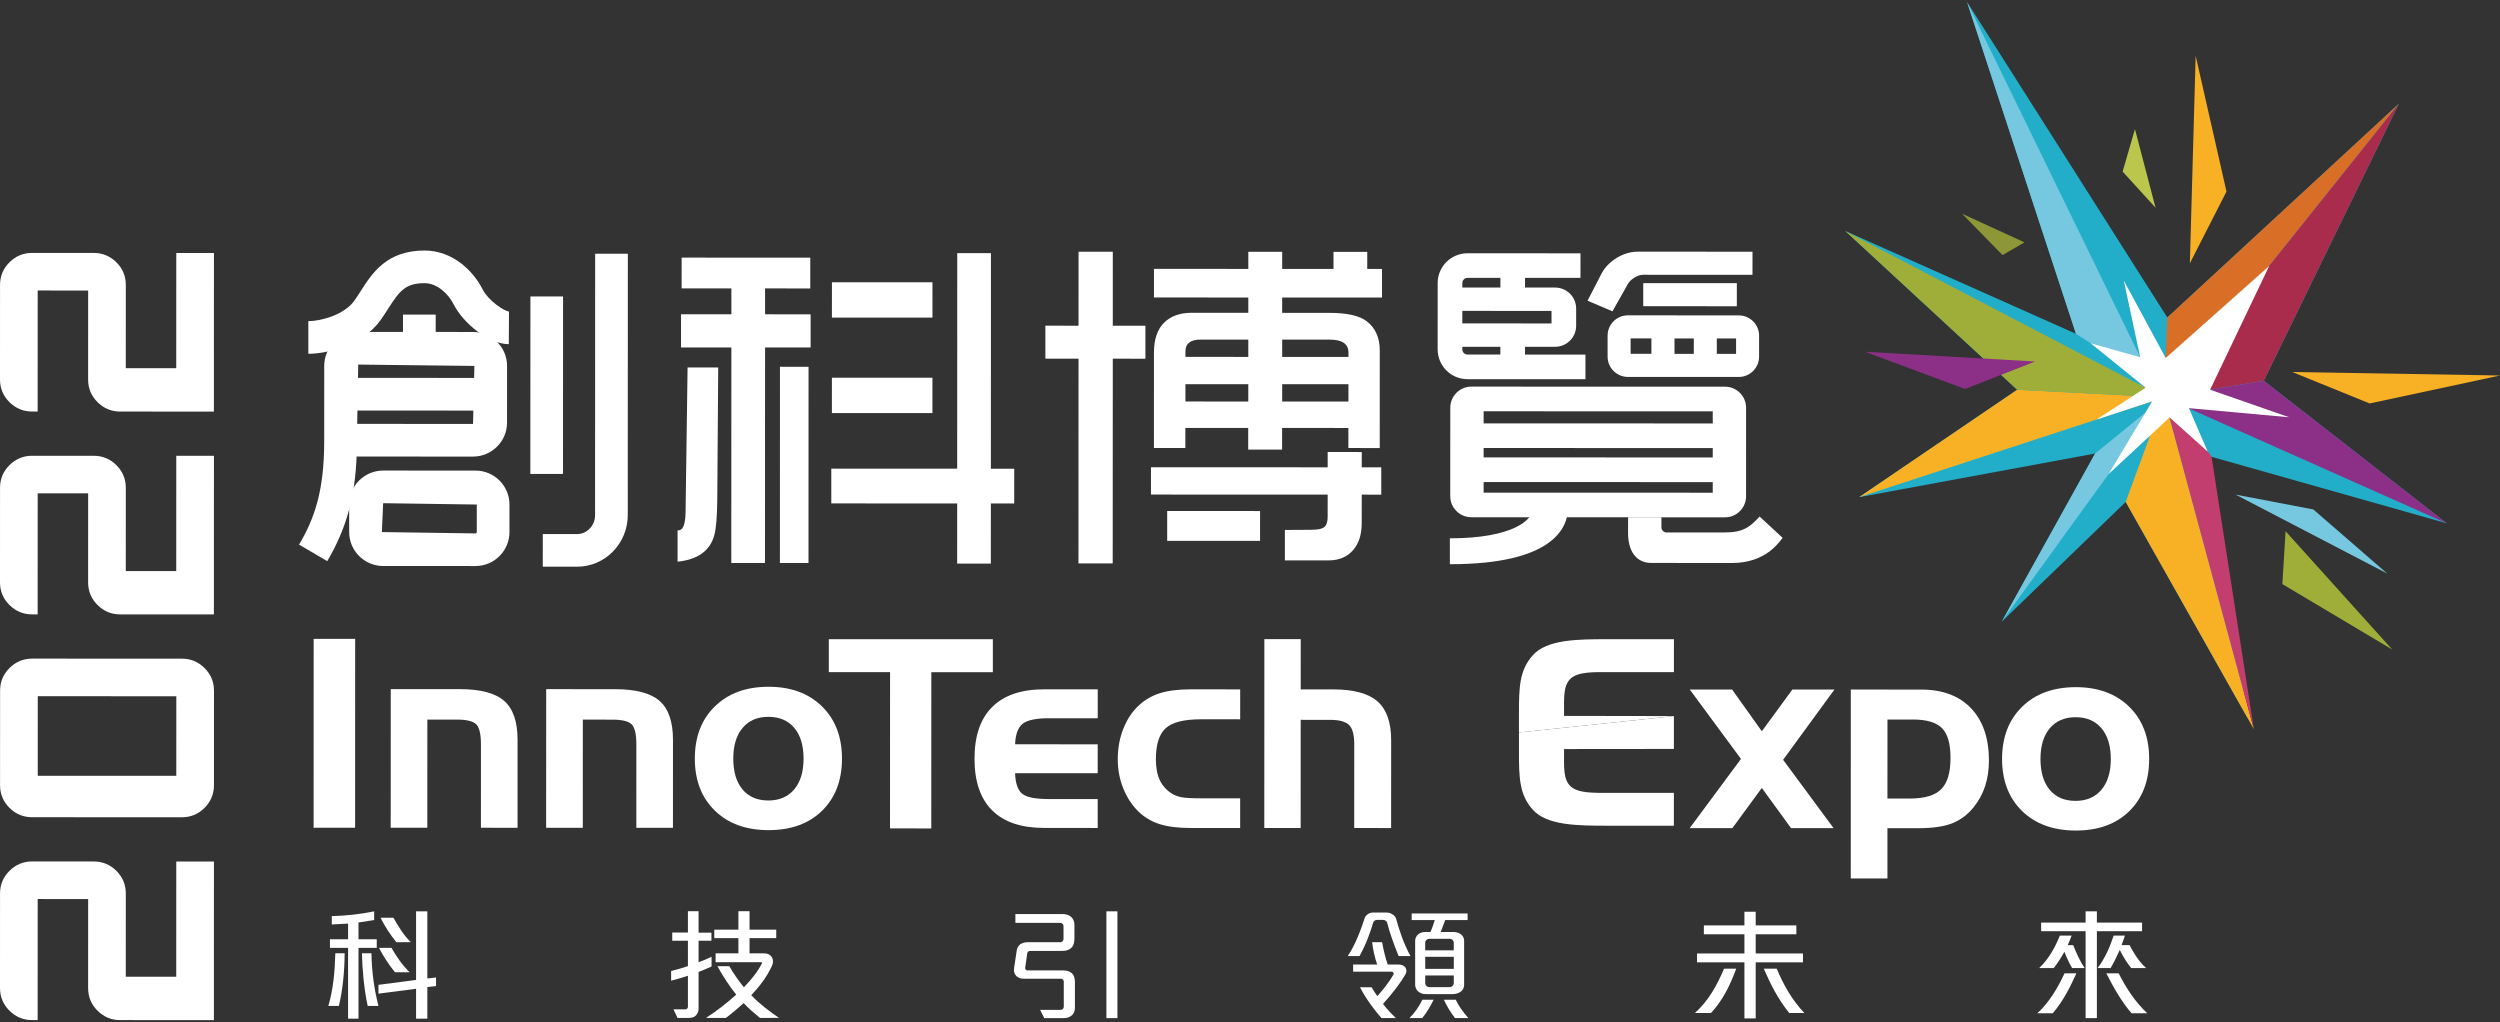 <?xml version="1.0" encoding="utf-8"?>
<!-- Generator: Adobe Illustrator 14.0.0, SVG Export Plug-In . SVG Version: 6.00 Build 43363)  -->
<!DOCTYPE svg PUBLIC "-//W3C//DTD SVG 1.1//EN" "http://www.w3.org/Graphics/SVG/1.1/DTD/svg11.dtd">
<svg version="1.1" id="Layer_1" xmlns="http://www.w3.org/2000/svg" xmlns:xlink="http://www.w3.org/1999/xlink" x="0px" y="0px"
	 width="181px" height="74px" viewBox="0 0 181 74" enable-background="new 0 0 181 74" xml:space="preserve">
<rect x="0" y="0" width="181" height="74" fill="#333333" stroke="none"/>
<path fill="#FFFFFF" d="M49.056,40.665l0-2.269h0.062c0.328,0,0.499-0.427,0.517-1.278l0.146-10.514l2.217,0.001l-0.067,9.55
	c-0.012,1.249-0.084,2.11-0.213,2.584C51.412,39.874,50.522,40.514,49.056,40.665 M49.307,25.155l0-2.401l3.645,0.001l0-1.874
	L49.35,20.88l0.001-2.228l9.313,0.003l0,2.228l-3.273-0.001l0,1.873l3.298,0.001l0,2.401h-3.298L55.384,40.76h-2.438l0.005-15.604
	L49.307,25.155z M56.465,40.761l0.004-14.207l2.07,0.001l-0.004,14.207L56.465,40.761z M60.186,36.448l0-2.519l9.114,0.003
	l0.005-15.604h2.439L71.74,33.934h1.69l-0.001,2.519l-1.69-0.001l-0.001,4.351h-2.439L69.3,36.45L60.186,36.448z M60.231,22.994
	l0.001-2.559l7.279,0.002l-0.001,2.559L60.231,22.994z M60.229,29.905l0.001-2.559l7.279,0.002l-0.001,2.559L60.229,29.905z"/>
<path fill="#FFFFFF" d="M75.686,25.968l0-2.388l2.4,0.001l0.002-5.355l2.479,0.001l-0.001,5.354l2.361,0.001l0,2.388l-2.361-0.001
	L80.56,40.792l-2.479-0.001l0.005-14.823H75.686 M83.331,35.806l0-1.977l12.793,0.004v-1.107l2.467,0.001v1.107l1.413,0.001v1.977
	l-1.414-0.001l-0.001,2.034c0,0.72-0.149,1.305-0.446,1.753c-0.44,0.65-1.092,0.976-1.953,0.975h-3.164v-2.205l1.938-0.011
	c0.545,0,0.884-0.101,1.013-0.301c0.101-0.16,0.146-0.375,0.146-0.648l0.001-1.597L83.331,35.806z M83.544,32.433l0.002-6.911
	c0-0.959,0.249-1.686,0.751-2.178c0.485-0.465,1.139-0.697,1.965-0.697l4.116,0.001v-1.108l-6.831-0.002v-2.071l6.831,0.002l0-1.238
	h2.453l-0.001,1.239l3.715,0.001l0.001-1.238l2.443,0.001l-0.001,1.238h1.071l-0.001,2.071l-7.229-0.002v1.108l3.399,0.001
	c1.284,0,2.191,0.202,2.719,0.605c0.634,0.486,0.948,1.192,0.948,2.124l-0.002,7.059l-2.27-0.001l0.001-1.452l-4.799-0.002
	l-0.001,1.57l-2.453-0.001l0-1.57l-4.551-0.001l0,1.453L83.544,32.433z M84.504,39.158l0-2.161l6.725,0.002l-0.001,2.161
	L84.504,39.158z M85.826,25.838l4.551,0.002l0-1.253l-3.444-0.001c-0.736-0.001-1.108,0.283-1.108,0.855V25.838z M85.825,29.068
	l4.551,0.002l0-1.254l-4.551-0.002L85.825,29.068z M92.83,25.84l4.799,0.002v-0.316c0-0.628-0.454-0.937-1.37-0.938h-3.428
	L92.83,25.84z M92.83,29.07l4.798,0.002v-1.254l-4.798-0.002V29.07z"/>
<path fill="#FFFFFF" d="M23.694,40.627l-2.041-1.194c1.092-1.859,1.818-3.839,1.819-7.467l0.002-5.477
	c0-1.355,1.104-2.457,2.46-2.457l8.316,0.003c1.357,0,2.461,1.103,2.461,2.458l-0.001,4.105c0,1.356-1.105,2.459-2.463,2.459
	l-8.429-0.003C25.696,36.055,25.056,38.308,23.694,40.627 M25.861,30.689l8.387,0.003l0.099-4.199l-8.413-0.098L25.861,30.689z"/>
<polyline fill="#FFFFFF" points="35.155,29.726 24.648,29.722 24.649,27.358 35.155,27.361 35.155,29.726 "/>
<path fill="#FFFFFF" d="M34.424,40.981l-6.686-0.002c-1.354-0.001-2.458-1.104-2.458-2.459l0-1.996c0-1.357,1.105-2.456,2.459-2.455
	l6.686,0.001c1.359,0.001,2.461,1.101,2.46,2.458l0,1.995C36.885,39.879,35.782,40.981,34.424,40.981 M27.74,36.431l-0.093,2.091
	l6.778,0.097c0.05,0,0.094-0.044,0.094-0.095l0.001-1.996L27.74,36.431z"/>
<polyline fill="#FFFFFF" points="31.543,25.118 29.176,25.118 29.177,22.775 31.544,22.776 31.543,25.118 "/>
<polyline fill="#FFFFFF" points="40.762,34.315 38.397,34.314 38.401,21.464 40.766,21.464 40.762,34.315 "/>
<path fill="#FFFFFF" d="M41.783,41.029l-2.486-0.001l0.001-2.363l2.485,0.001c0.719,0,1.3-0.614,1.3-1.371l0.006-18.923h2.366
	L45.45,37.296C45.449,39.354,43.803,41.03,41.783,41.029"/>
<path fill="#FFFFFF" d="M22.324,25.614l0-2.362c0.917,0,2.6-0.468,3.318-1.465c0.167-0.234,0.32-0.475,0.473-0.712
	c0.838-1.31,1.884-2.938,4.627-2.937c2.061,0,3.556,1.521,4.206,2.826c0.397,0.781,1.533,1.557,1.902,1.591l-0.012,2.364
	c-1.459,0-3.312-1.529-4-2.896c-0.371-0.734-1.181-1.522-2.097-1.522c-1.394-0.001-1.815,0.565-2.638,1.849
	c-0.174,0.27-0.349,0.544-0.538,0.81C26.181,25.104,23.529,25.615,22.324,25.614"/>
<polyline fill="#FFFFFF" points="25.71,59.927 22.706,59.926 22.709,46.252 25.714,46.253 25.71,59.927 "/>
<path fill="#FFFFFF" d="M28.29,49.892l4.986,0.001c1.508,0.001,2.586,0.285,3.229,0.853c0.646,0.567,0.967,1.51,0.967,2.822
	l-0.001,6.363l-2.652-0.001l0.001-6.036c0-0.75-0.115-1.237-0.348-1.461c-0.233-0.223-0.699-0.335-1.4-0.335H30.94l-0.002,7.831
	l-2.651-0.001L28.29,49.892"/>
<path fill="#FFFFFF" d="M39.544,49.895l4.986,0.002c1.506,0.001,2.582,0.285,3.227,0.852c0.646,0.568,0.967,1.51,0.967,2.822
	l-0.002,6.364l-2.651-0.001l0.002-6.036c0-0.751-0.114-1.237-0.347-1.461c-0.232-0.224-0.7-0.335-1.401-0.335l-2.128-0.001
	l-0.002,7.831h-2.654L39.544,49.895"/>
<path fill="#FFFFFF" d="M60.959,54.925c0,1.575-0.481,2.832-1.44,3.771c-0.958,0.939-2.251,1.407-3.875,1.406
	c-1.624,0-2.92-0.471-3.887-1.411c-0.969-0.944-1.452-2.202-1.451-3.77c0-1.576,0.483-2.837,1.454-3.781
	c0.966-0.945,2.264-1.419,3.887-1.418c1.614,0,2.899,0.474,3.864,1.421C60.476,52.088,60.959,53.35,60.959,54.925 M53.09,54.923
	c0,0.952,0.222,1.697,0.667,2.232c0.448,0.533,1.07,0.8,1.872,0.8c0.794,0,1.415-0.266,1.869-0.799
	c0.454-0.534,0.68-1.279,0.68-2.232c0-0.956-0.225-1.697-0.673-2.228c-0.449-0.532-1.075-0.798-1.873-0.798
	c-0.796,0-1.417,0.268-1.867,0.801C53.313,53.233,53.09,53.974,53.09,54.923z"/>
<path fill="#FFFFFF" d="M75.604,59.942c-1.662,0-2.92-0.423-3.772-1.271c-0.852-0.846-1.277-2.094-1.277-3.742
	c0-1.651,0.426-2.901,1.285-3.749c0.854-0.85,2.113-1.274,3.767-1.274l3.869,0.002l0,2.093l-3.507-0.001
	c-0.961-0.001-1.608,0.137-1.94,0.408c-0.331,0.271-0.511,0.767-0.535,1.478l5.981,0.002l-0.001,2.093l-5.981-0.001
	c0.023,0.72,0.191,1.213,0.498,1.475c0.306,0.265,0.96,0.396,1.958,0.397h3.525v2.093L75.604,59.942"/>
<path fill="#FFFFFF" d="M86.97,57.798l2.818,0.001v2.147l-3.598-0.001c-0.914,0-1.661-0.095-2.25-0.284
	c-0.586-0.19-1.095-0.494-1.529-0.917c-0.463-0.458-0.83-1.016-1.092-1.68c-0.263-0.66-0.394-1.36-0.393-2.096
	c0-0.776,0.127-1.5,0.39-2.173c0.261-0.673,0.624-1.236,1.098-1.688c0.44-0.421,0.958-0.728,1.549-0.915
	c0.591-0.189,1.333-0.283,2.23-0.283l3.597,0.001l-0.001,2.167l-2.818-0.001c-1.248,0-2.105,0.214-2.577,0.646
	c-0.47,0.431-0.708,1.18-0.708,2.248c0,0.611,0.094,1.12,0.288,1.523c0.192,0.405,0.49,0.729,0.894,0.978
	c0.196,0.119,0.431,0.202,0.694,0.252C85.822,57.773,86.292,57.798,86.97,57.798"/>
<path fill="#FFFFFF" d="M91.54,46.273h2.633l-0.001,3.638l2.354,0.001c1.476,0.001,2.544,0.29,3.206,0.87
	c0.66,0.579,0.988,1.515,0.988,2.805l-0.002,6.363l-2.672-0.001l0.002-6.057c0.001-0.688-0.123-1.156-0.375-1.402
	c-0.252-0.249-0.714-0.373-1.392-0.373l-2.111-0.001l-0.002,7.832l-2.633-0.001L91.54,46.273"/>
<path fill="#FFFFFF" d="M109.972,53.03c0,0,0-0.98,0-1.311c-0.005-2.022,0.048-3.19,0.985-4.259
	c1.023-1.172,3.258-1.182,5.458-1.181l4.777,0.001l-0.001,2.382l-4.721-0.002c-1.04,0-2.236-0.04-2.765,0.48
	c-0.531,0.522-0.467,1.302-0.468,2.691l7.952,0.013"/>
<path fill="#FFFFFF" d="M121.19,51.846l-0.001,2.377l-7.952,0.008c0,1.389-0.064,2.169,0.467,2.691
	c0.528,0.52,1.725,0.481,2.764,0.482l4.721,0.001v2.378l-4.777-0.001c-2.2-0.001-4.435-0.011-5.458-1.181
	c-0.937-1.072-0.988-2.236-0.981-4.26c0-0.328,0-1.312,0-1.312"/>
<polyline fill="#FFFFFF" points="126.046,54.945 122.338,49.92 125.404,49.921 127.556,52.944 129.768,49.922 132.813,49.923 
	129.097,55.01 132.753,59.959 129.674,59.959 127.555,57.047 125.423,59.957 122.335,59.956 126.046,54.945 "/>
<path fill="#FFFFFF" d="M133.998,49.924l5.108,0.001c1.54,0.001,2.743,0.454,3.603,1.359c0.858,0.905,1.29,2.166,1.29,3.785
	c0,0.666-0.091,1.272-0.27,1.827c-0.179,0.556-0.452,1.063-0.817,1.521c-0.436,0.552-0.959,0.946-1.564,1.187
	c-0.61,0.238-1.415,0.357-2.419,0.357l-2.278-0.001V63.6l-2.656-0.001L133.998,49.924 M136.654,52.092l-0.004,5.721l1.618,0.001
	c1.075,0,1.834-0.229,2.278-0.679c0.448-0.453,0.672-1.206,0.672-2.26c0-1.018-0.203-1.735-0.614-2.153
	c-0.406-0.42-1.116-0.63-2.129-0.63H136.654z"/>
<path fill="#FFFFFF" d="M155.599,54.953c0,1.575-0.478,2.832-1.437,3.771c-0.958,0.939-2.249,1.408-3.872,1.407
	c-1.626-0.001-2.925-0.472-3.893-1.413c-0.962-0.943-1.447-2.2-1.447-3.769c0-1.575,0.485-2.836,1.452-3.781
	s2.266-1.418,3.893-1.418c1.605,0,2.896,0.475,3.863,1.421C155.121,52.117,155.603,53.378,155.599,54.953 M147.73,54.951
	c0,0.953,0.224,1.698,0.668,2.232c0.448,0.533,1.07,0.8,1.871,0.8c0.797,0,1.415-0.266,1.867-0.798
	c0.457-0.535,0.686-1.28,0.686-2.232c0-0.957-0.229-1.698-0.677-2.228c-0.448-0.533-1.075-0.798-1.871-0.799
	c-0.797,0-1.416,0.268-1.872,0.801C147.958,53.262,147.73,54.003,147.73,54.951z"/>
<polyline fill="#FFFFFF" points="64.441,48.664 60.006,48.663 60.006,46.276 71.882,46.279 71.882,48.666 67.428,48.665 
	67.424,59.979 64.437,59.978 64.441,48.664 "/>
<path fill="#FFFFFF" d="M114.786,27.455l-8.544-0.003c-1.191-0.001-2.156-0.967-2.156-2.156l0.002-4.806
	c0-1.188,0.966-2.153,2.157-2.153l8.182,0.003l-0.001,1.78l-8.182-0.002c-0.203,0-0.37,0.172-0.37,0.372l-0.002,4.806
	c0,0.201,0.167,0.374,0.37,0.374l8.545,0.003L114.786,27.455"/>
<path fill="#FFFFFF" d="M112.588,25.108l-7.613-0.002l0.001-1.691l7.354,0.002v-0.906l-7.354-0.003l0.001-1.691l7.612,0.002
	c0.843,0,1.525,0.683,1.525,1.524l-0.001,1.242C114.113,24.428,113.431,25.108,112.588,25.108"/>
<polyline fill="#FFFFFF" points="110.412,21.667 108.628,21.666 108.629,19.263 110.412,19.264 110.412,21.667 "/>
<polyline fill="#FFFFFF" points="121.234,26.35 119.562,26.35 119.562,23.944 121.235,23.944 121.234,26.35 "/>
<polyline fill="#FFFFFF" points="124.297,26.261 122.631,26.261 122.632,23.854 124.298,23.854 124.297,26.261 "/>
<polyline fill="#FFFFFF" points="110.41,26.62 108.626,26.619 108.627,24.032 110.411,24.033 110.41,26.62 "/>
<path fill="#FFFFFF" d="M116.742,22.539l-1.804-0.768l1.022-1.978c0.467-0.897,1.579-1.571,2.589-1.571l8.332,0.002l-0.001,1.671
	l-7.924-0.002c-0.378-0.001-0.924,0.331-1.1,0.671L116.742,22.539"/>
<polyline fill="#FFFFFF" points="125.747,22.172 118.97,22.17 118.971,20.499 125.747,20.501 125.747,22.172 "/>
<path fill="#FFFFFF" d="M125.887,27.292l-8.029-0.002c-0.81-0.001-1.468-0.66-1.468-1.471l0.001-1.521
	c0-0.811,0.658-1.467,1.468-1.467l8.029,0.003c0.809,0,1.471,0.656,1.47,1.467v1.521C127.357,26.633,126.695,27.292,125.887,27.292
	 M118.057,25.617l7.635,0.002v-1.115l-7.635-0.002V25.617z"/>
<polyline fill="#FFFFFF" points="124.708,32.44 107.035,32.436 107.036,30.653 124.708,30.658 124.708,32.44 "/>
<polyline fill="#FFFFFF" points="124.707,34.906 107.034,34.9 107.035,33.115 124.707,33.121 124.707,34.906 "/>
<path fill="#FFFFFF" d="M124.897,27.997l-18.368-0.006c-0.844,0-1.528,0.688-1.528,1.525l-0.003,6.406
	c0,0.841,0.686,1.526,1.528,1.526l18.368,0.006c0.838,0.001,1.521-0.685,1.521-1.525l0.002-6.407
	C126.419,28.685,125.735,27.997,124.897,27.997 M124.002,35.672l-16.588-0.005l0.001-5.89l16.589,0.005L124.002,35.672z"/>
<path fill="#FFFFFF" d="M104.971,40.849v-1.874c4.602,0.002,6.106-1.383,5.985-2.228l2.572,0.001
	C113.528,38.271,112.354,40.851,104.971,40.849"/>
<polyline fill="#FFFFFF" points="120.285,37.026 120.285,37.454 117.872,37.453 117.873,37.025 120.285,37.026 "/>
<path fill="#FFFFFF" d="M129.062,38.941c-0.248,0.299-1.21,1.82-3.654,1.82l-5.839-0.003c-1.188,0-1.697-0.963-1.696-2.154v-1.151
	l2.413,0.001v0.725c0,0.202,0.171,0.371,0.371,0.371l4.156,0.002c1.425,0,1.872-0.395,2.582-1.155L129.062,38.941"/>
<path fill="#FFFFFF" d="M9.577,50.408l3.189,0.001l-0.002,5.76l-3.189-0.001l-6.843-0.002l0.002-5.761L9.577,50.408 M0.689,48.364
	c-0.454,0.452-0.683,0.998-0.683,1.635v0.406l-0.001,2.858v0.043l-0.001,3.139v0.406c0,0.637,0.229,1.182,0.682,1.637
	c0.455,0.451,1,0.678,1.638,0.679H2.73l6.843,0.002l3.189,0.001h0.407c0.637,0,1.183-0.226,1.638-0.677
	c0.454-0.455,0.683-1,0.683-1.637V56.45l0.001-3.106v-0.075l0.001-2.858v-0.406c0-0.637-0.228-1.183-0.682-1.636
	c-0.455-0.453-1.001-0.681-1.637-0.681h-0.408l-3.189-0.001l-6.843-0.002H2.327C1.69,47.685,1.145,47.911,0.689,48.364z"/>
<path fill="#FFFFFF" d="M0.685,63.05c-0.454,0.453-0.682,0.997-0.683,1.634v0.405L0,71.132v0.404c0,0.637,0.228,1.184,0.682,1.635
	c0.455,0.453,1,0.682,1.637,0.682h0.407l0.003-8.763l3.653,0.001L6.38,71.134l0,0.404c0,0.637,0.227,1.184,0.681,1.635
	c0.454,0.454,1,0.682,1.638,0.682h0.406l3.653,0.001l2.727,0.001l0.003-8.763V65.06l0.001-2.686l-2.727-0.001l-0.001,2.686v0.034
	l-0.001,5.624l-3.654-0.001l0.002-5.624v-0.405c0-0.637-0.225-1.182-0.68-1.635c-0.456-0.453-1.003-0.681-1.639-0.681H6.47H6.383
	l-3.653-0.002H2.322C1.685,62.369,1.14,62.597,0.685,63.05"/>
<path fill="#FFFFFF" d="M0.685,33.678c-0.454,0.453-0.682,0.997-0.683,1.634v0.405L0,41.759v0.405c0,0.637,0.228,1.184,0.682,1.635
	c0.455,0.453,1,0.682,1.637,0.682h0.407l0.003-8.763l3.653,0.002L6.38,41.761l0,0.405c0,0.637,0.227,1.184,0.681,1.635
	c0.454,0.454,1,0.682,1.638,0.682h0.406l3.653,0.001l2.727,0.001l0.003-8.763v-0.034l0.001-2.686l-2.727-0.001l-0.001,2.686v0.035
	l-0.001,5.623l-3.654-0.001l0.002-5.623v-0.406c0-0.637-0.225-1.181-0.68-1.635C7.973,33.227,7.426,33,6.79,32.999H6.383
	l-3.653-0.001H2.322C1.685,32.998,1.14,33.225,0.685,33.678"/>
<path fill="#FFFFFF" d="M0.685,18.991c-0.454,0.453-0.682,0.998-0.683,1.635v0.405L0,27.073v0.405c0,0.637,0.228,1.184,0.682,1.635
	c0.455,0.453,1,0.681,1.637,0.682h0.407l0.003-8.763l3.653,0.001L6.38,27.076l0,0.404c0,0.637,0.227,1.184,0.681,1.635
	c0.454,0.453,1,0.681,1.638,0.682h0.406l3.653,0.001l2.727,0.001l0.003-8.763v-0.034l0.001-2.687h-2.727l-0.001,2.686v0.034
	l-0.001,5.624l-3.654-0.001l0.002-5.624v-0.406c0-0.636-0.225-1.181-0.68-1.634c-0.456-0.453-1.003-0.681-1.639-0.681H6.47
	l-0.087-0.001H2.729l-0.407-0.001C1.685,18.312,1.14,18.539,0.685,18.991"/>
<g>
	<polygon fill="#22AEC9" points="173.674,7.513 156.914,22.988 142.414,0.144 150.299,24.167 133.605,16.728 146.044,28.219 
		134.604,35.993 151.687,32.834 144.931,45.004 153.902,36.339 162.718,51.977 159.99,33.038 177.141,37.887 163.897,27.569 	"/>
	<polygon fill="#D96E27" points="156.914,22.988 173.674,7.513 156.682,28.771 	"/>
	<polygon fill="#A92C4D" points="163.897,27.569 173.674,7.513 156.682,28.771 	"/>
	<polygon fill="#8C2F87" points="163.897,27.569 177.141,37.887 156.682,28.771 	"/>
	<polygon fill="#F8B124" points="156.682,28.771 163.179,52.794 153.902,36.339 	"/>
	<polygon fill="#75C8DF" points="150.299,24.167 142.414,0.144 155.875,27.76 	"/>
	<polygon fill="#F8B124" points="158.546,19.065 158.966,4.04 161.197,13.868 	"/>
	<polygon fill="#75C8DF" points="172.836,41.525 161.854,35.809 167.482,36.883 	"/>
	<polygon fill="#75C8DF" points="151.687,32.834 144.931,45.004 156.682,28.771 	"/>
	<polygon fill="#F8B124" points="156.682,28.771 134.604,35.993 146.044,28.219 	"/>
	<polygon fill="#9FAE39" points="156.682,28.771 133.605,16.728 146.044,28.219 	"/>
	<polygon fill="#8D9738" points="142.054,15.474 144.982,18.466 146.572,17.548 	"/>
	<polygon fill="#F8B124" points="165.959,26.933 171.562,29.21 181,27.186 	"/>
	<polygon fill="#BBC64C" points="154.57,9.35 153.678,12.422 156.063,15.04 	"/>
	<polygon fill="#9FAE39" points="165.475,38.459 165.244,42.289 173.197,47.026 	"/>
	<polygon fill="#8C2F87" points="147.346,26.173 135.021,25.466 142.267,28.162 	"/>
	<polygon fill="#C13E6E" points="160.114,33.041 163.179,52.794 156.682,28.771 	"/>
	<polygon fill="#FFFFFF" points="156.796,25.922 153.763,20.313 154.951,25.865 151.364,24.854 155.346,28.072 151.798,30.368 
		155.822,29.051 152.662,34.325 157.078,30.22 159.839,32.698 158.479,29.55 165.743,30.212 160.012,28.216 164.286,19.261 	"/>
</g>
<g>
	<g>
		<path fill="#FFFFFF" d="M24.536,72.828h-0.763c0.354-1.197,0.47-2.492,0.505-3.813h0.674
			C24.944,70.318,24.82,71.622,24.536,72.828z M25.955,68.624v5.127h-0.754v-5.127h-1.313v-0.62h1.313v-1.136
			c-0.337,0.018-0.798,0.044-1.18,0.063v-0.604c1.056-0.026,2.084-0.142,3.069-0.346v0.63c-0.311,0.053-0.869,0.142-1.135,0.177
			v1.216h1.322v0.62H25.955z M26.62,72.828c-0.275-1.286-0.39-2.688-0.417-3.813h0.691c0.018,1.339,0.195,2.599,0.506,3.813H26.62z
			 M30.939,71.463v2.288h-0.816v-2.164l-2.723,0.354v-0.639l2.723-0.354v-4.967h0.816v4.86l0.63-0.071v0.621L30.939,71.463z
			 M28.598,70.39c-0.443-0.532-0.833-1.145-1.162-1.766h0.905c0.355,0.621,0.772,1.233,1.313,1.766H28.598z M28.696,68.216
			c-0.453-0.559-0.843-1.161-1.144-1.773h0.931c0.328,0.586,0.736,1.26,1.259,1.773H28.696z"/>
		<path fill="#FFFFFF" d="M50.577,70.371v2.652c0,0.204-0.071,0.381-0.204,0.506c-0.115,0.106-0.275,0.168-0.488,0.168h-0.833
			l-0.293-0.621h0.86c0.106,0,0.186-0.079,0.186-0.177v-2.253c-0.346,0.115-0.851,0.266-1.215,0.354v-0.7
			c0.373-0.089,0.958-0.257,1.215-0.354V68.11H48.67v-0.595h1.135v-1.543h0.772v1.552h0.931v0.586h-0.931v1.552
			c0.292-0.098,0.639-0.248,0.94-0.391v0.701C51.251,70.097,50.896,70.247,50.577,70.371z M55.021,73.697
			c-0.399-0.328-0.816-0.683-1.18-1.073c-0.426,0.382-0.843,0.745-1.286,1.073h-1.437c0.745-0.487,1.481-1.046,2.182-1.685
			c-0.515-0.656-0.967-1.34-1.357-2.058h0.86c0.301,0.522,0.656,1.037,1.055,1.525c0.541-0.56,0.976-1.091,1.295-1.712
			c0.036-0.054,0.009-0.106-0.035-0.106H51.81v-0.639h1.65v-1.1h-1.747v-0.612h1.747v-1.339h0.807v1.339H56.2v0.612h-1.933v1.1
			h1.038c0.284,0,0.488,0.115,0.585,0.293c0.098,0.168,0.106,0.39,0,0.611c-0.39,0.834-0.852,1.429-1.499,2.129
			c0.603,0.63,1.331,1.18,2.013,1.641H55.021z"/>
		<path fill="#FFFFFF" d="M77.638,73.476c-0.142,0.151-0.373,0.239-0.639,0.239h-1.393l-0.301-0.603h1.481
			c0.133,0,0.231-0.089,0.231-0.23v-1.818c0-0.106-0.098-0.204-0.195-0.204h-2.705c-0.213,0-0.408-0.071-0.532-0.195
			c-0.133-0.133-0.204-0.328-0.168-0.559l0.195-1.295c0.035-0.239,0.16-0.399,0.328-0.488c0.133-0.07,0.301-0.106,0.479-0.106h2.35
			c0.133,0,0.23-0.115,0.23-0.239v-0.931c0-0.115-0.097-0.23-0.239-0.23h-3.246v-0.639h3.441c0.249,0,0.461,0.079,0.612,0.222
			c0.142,0.133,0.222,0.328,0.222,0.567v0.976c0,0.257-0.053,0.47-0.168,0.621c-0.151,0.177-0.381,0.283-0.718,0.283H74.56
			c-0.08,0-0.168,0.071-0.186,0.16l-0.151,1.064c-0.018,0.106,0.071,0.186,0.168,0.186h2.563c0.293,0,0.506,0.071,0.657,0.213
			c0.142,0.134,0.213,0.346,0.213,0.639v1.862C77.824,73.174,77.762,73.352,77.638,73.476z M80.104,73.715v-7.733h0.798v7.733
			H80.104z"/>
		<path fill="#FFFFFF" d="M123.875,73.343h-1.162c1.021-0.922,1.614-2.058,2.111-3.211h0.878
			C125.285,71.268,124.762,72.385,123.875,73.343z M127.112,69.671v4.063h-0.816v-4.063h-3.432v-0.639h3.432V67.64h-2.936v-0.639
			h2.936v-0.993h0.816v0.993h2.944v0.639h-2.944v1.393h3.424v0.639H127.112z M129.543,73.343c-0.808-0.993-1.357-2.084-1.846-3.211
			h0.94c0.471,1.145,1.108,2.271,1.996,3.211H129.543z"/>
		<path fill="#FFFFFF" d="M148.621,73.36h-1.117c0.824-0.745,1.472-1.818,1.969-2.892h0.86
			C149.872,71.48,149.375,72.474,148.621,73.36z M150.022,70.088c-0.213-0.354-0.417-0.808-0.559-1.18
			c-0.222,0.399-0.479,0.807-0.771,1.18h-1.056c0.718-0.683,1.152-1.508,1.499-2.351h0.852c-0.08,0.23-0.187,0.461-0.284,0.691
			h0.399c0.222,0.568,0.479,1.145,0.824,1.659H150.022z M151.814,67.418v6.297h-0.816v-6.297h-3.22v-0.621h3.22v-0.815h0.816v0.815
			h3.272v0.621H151.814z M154.298,70.088c-0.302-0.373-0.612-0.869-0.825-1.313c-0.204,0.452-0.426,0.904-0.665,1.313h-0.94
			c0.541-0.719,0.887-1.525,1.162-2.351h0.815c-0.053,0.187-0.168,0.488-0.248,0.691h0.585c0.293,0.568,0.675,1.198,1.197,1.659
			H154.298z M154.324,73.36c-0.763-0.887-1.322-1.907-1.827-2.892h0.896c0.515,1.029,1.171,2.049,2.066,2.892H154.324z"/>
		<path fill="#FFFFFF" d="M105.345,73.71c-0.29-0.36-0.624-0.911-0.807-1.328h0.861c0.188,0.412,0.536,0.919,0.914,1.328H105.345z
			 M102.045,73.71c0.369-0.369,0.711-0.854,0.934-1.328h0.816c-0.216,0.428-0.499,0.943-0.829,1.328H102.045z M100.019,73.71
			c-0.484-0.546-1.133-1.405-1.554-2.231h0.839c0.09,0.161,0.265,0.431,0.369,0.574l0.048,0.065l0.055-0.061
			c0.341-0.381,0.81-0.972,1.104-1.486c0.029-0.052,0.027-0.11-0.004-0.155c-0.03-0.044-0.084-0.069-0.144-0.069h-2.765v-0.515
			h1.746l-0.028-0.074c-0.131-0.338-0.294-1.081-0.344-1.545h0.722c0.086,0.492,0.261,1.226,0.397,1.582l0.015,0.037h0.78
			c0.231,0,0.417,0.085,0.508,0.231c0.088,0.146,0.084,0.314-0.011,0.484c-0.337,0.589-0.902,1.336-1.593,2.101l-0.029,0.032
			l0.025,0.034c0.22,0.302,0.611,0.717,0.909,0.995H100.019z M103.229,71.975c-0.227,0-0.432-0.076-0.578-0.215
			c-0.124-0.128-0.194-0.296-0.194-0.472v-3.176c0-0.182,0.085-0.355,0.231-0.478c0.133-0.101,0.292-0.155,0.461-0.155h0.414
			l0.017-0.035c0.096-0.209,0.208-0.539,0.274-0.758l0.021-0.071h-1.67v-0.478h4.05v0.478h-1.624l-0.014,0.04
			c-0.06,0.176-0.181,0.498-0.281,0.749l-0.03,0.075h0.956c0.194,0,0.371,0.058,0.512,0.165c0.148,0.114,0.229,0.28,0.229,0.468
			v3.212c0,0.181-0.085,0.347-0.24,0.468c-0.146,0.114-0.364,0.183-0.582,0.183H103.229z M103.186,71.199
			c0,0.122,0.131,0.271,0.294,0.271h1.48c0.14,0,0.294-0.126,0.294-0.307v-0.539h-2.068V71.199z M103.186,70.146h2.068v-0.873
			h-2.068V70.146z M103.49,67.967c-0.15,0-0.305,0.107-0.305,0.288v0.549h2.068v-0.549c0-0.164-0.135-0.288-0.314-0.288H103.49z
			 M101.26,69.219c-0.313-0.761-0.686-1.792-0.828-2.415c-0.025-0.115-0.163-0.206-0.313-0.206h-0.422
			c-0.135,0-0.243,0.081-0.283,0.211c-0.183,0.623-0.501,1.544-0.984,2.41h-0.854c0.567-0.835,0.97-1.961,1.226-2.746
			c0.034-0.108,0.123-0.216,0.249-0.302c0.115-0.068,0.245-0.104,0.374-0.104h0.956c0.151,0,0.299,0.043,0.415,0.122
			c0.143,0.082,0.245,0.2,0.278,0.318c0.225,0.798,0.545,1.82,1.046,2.712H101.26z"/>
	</g>
</g>
</svg>
